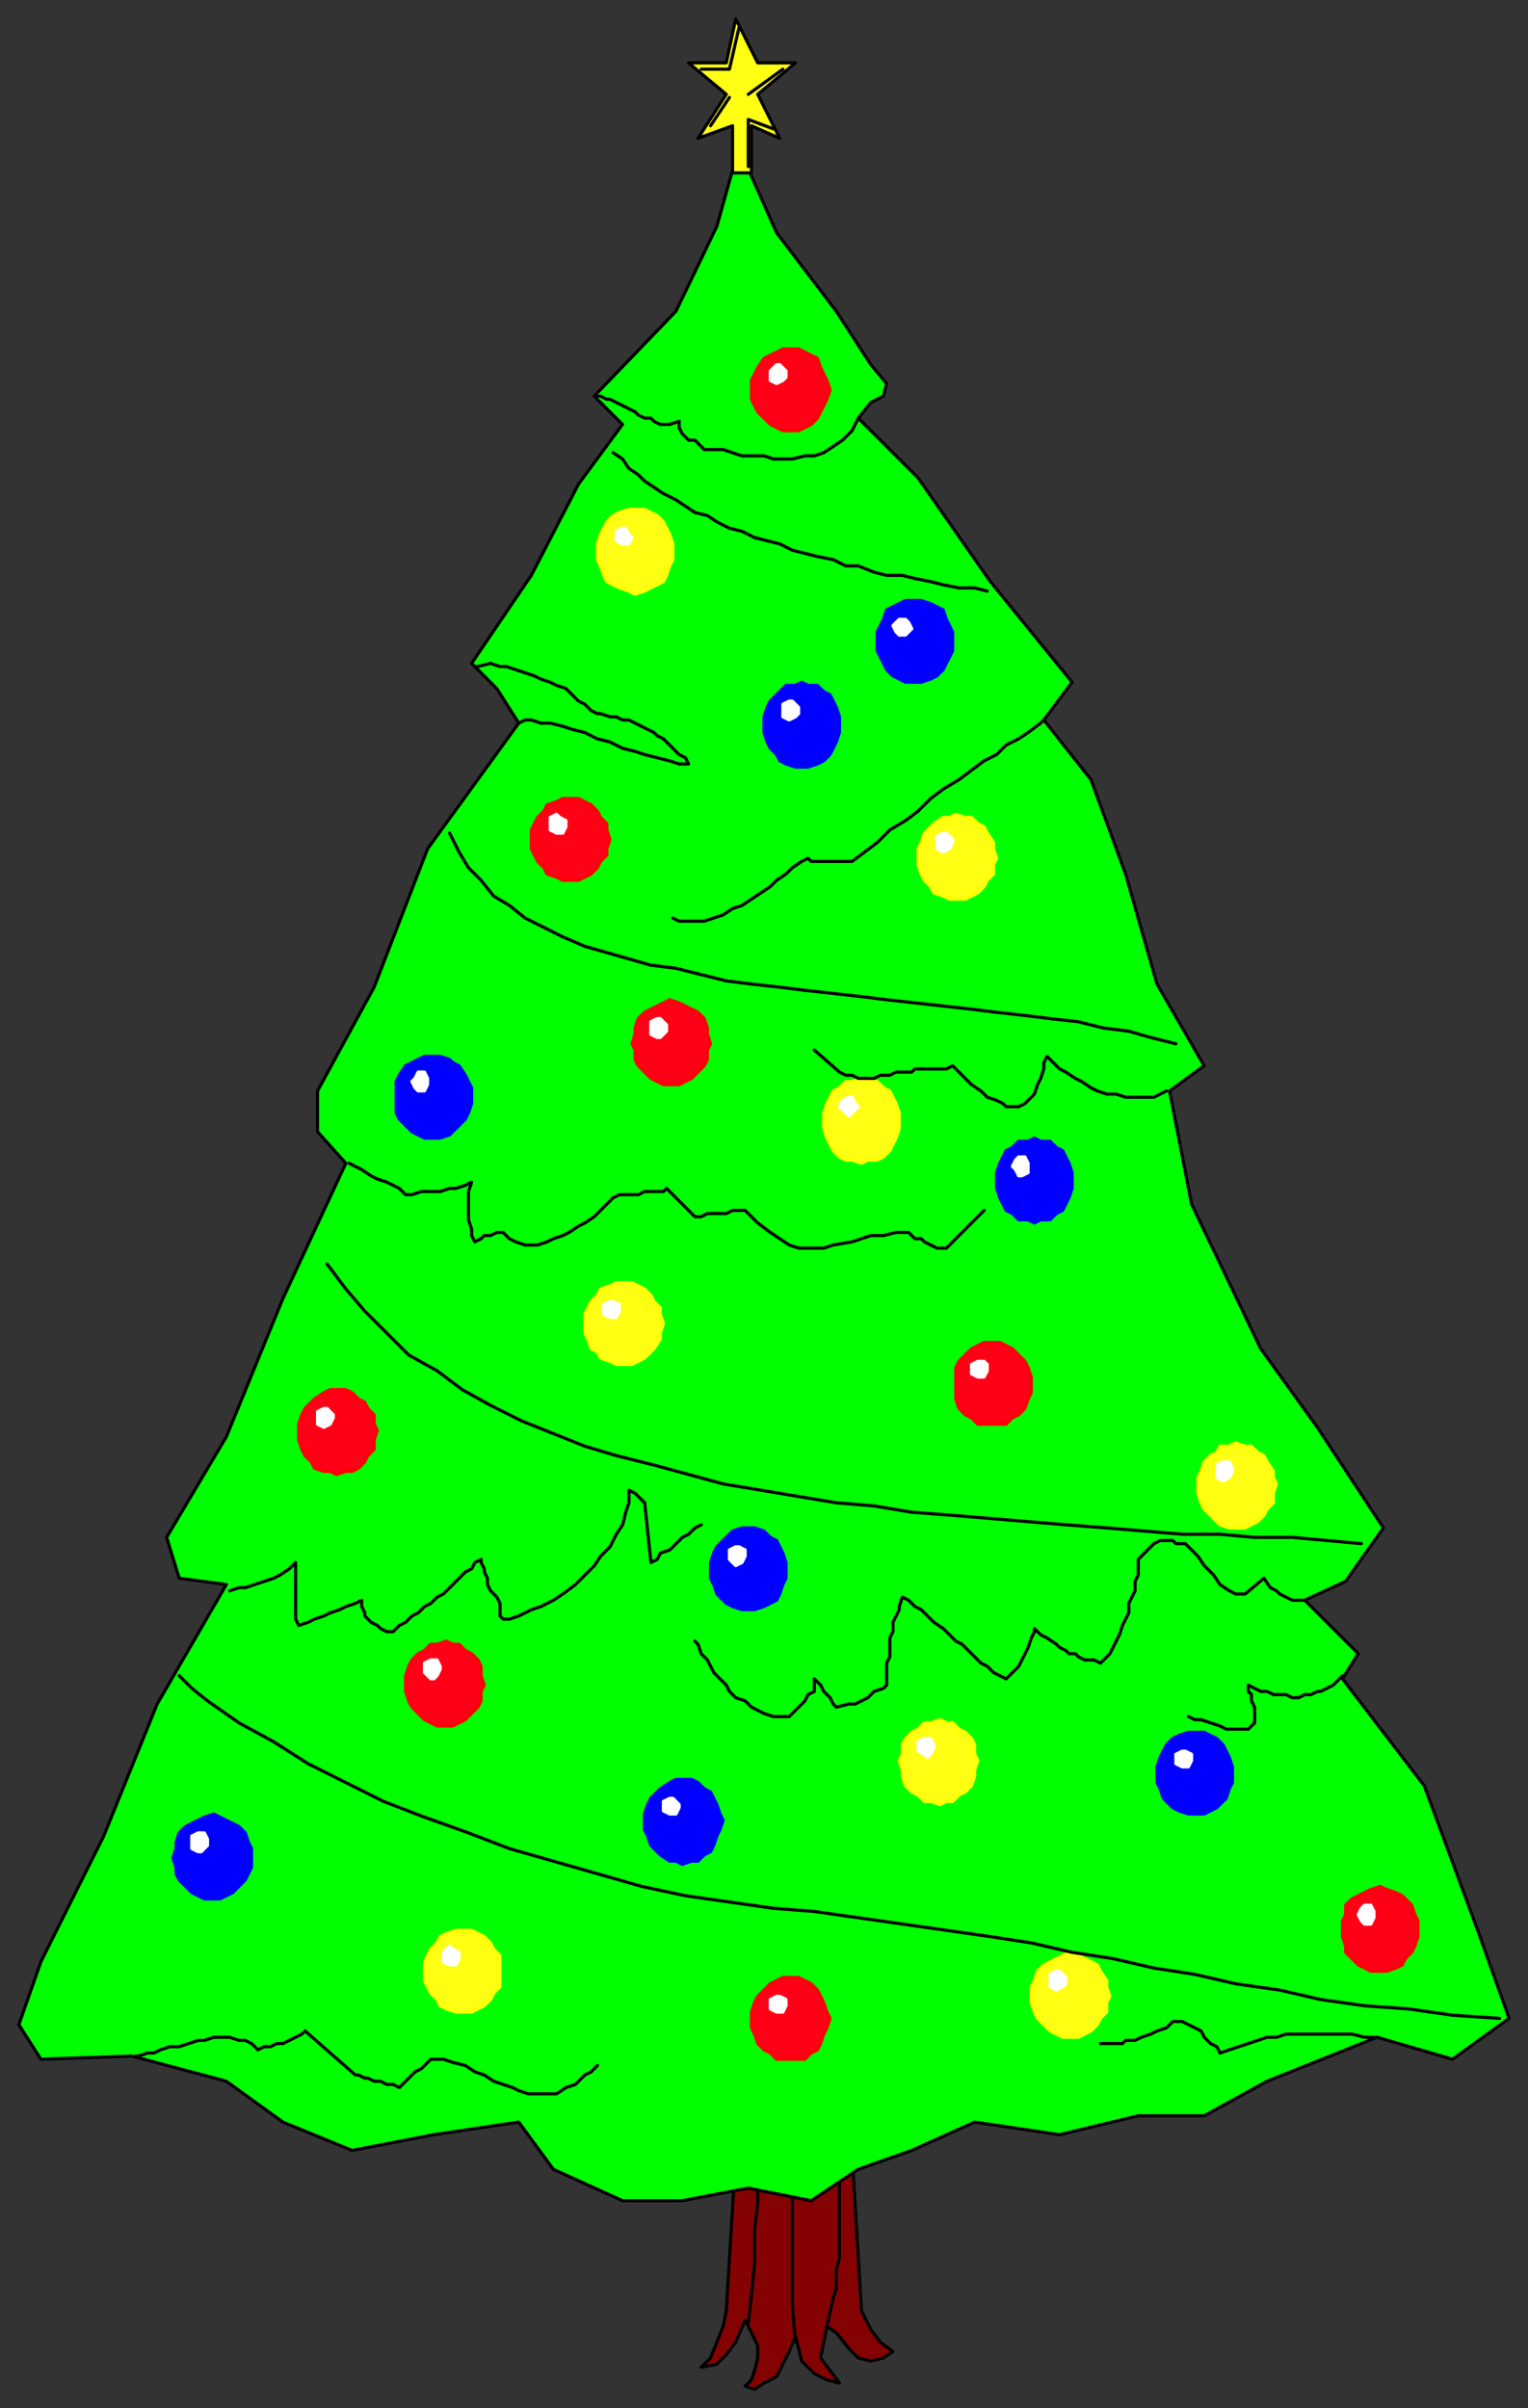 <svg xmlns="http://www.w3.org/2000/svg" fill-rule="evenodd" height="766" preserveAspectRatio="none" stroke-linecap="round" width="486"><rect width="100%" height="100%" fill="#333333" stroke="none"/><style>.brush0{fill:#fff}.pen0{stroke:#000;stroke-width:1;stroke-linejoin:round}.brush3{fill:#ff0016}.pen1,.pen2{stroke:red;stroke-width:1;stroke-linejoin:round}.pen2{stroke:#fff}.brush4{fill:#ffff14}.pen3{stroke:#ff0;stroke-width:1;stroke-linejoin:round}.brush5{fill:#00f}.pen4{stroke:#00f;stroke-width:1;stroke-linejoin:round}</style><path class="pen0" style="fill:#850202" d="m234 686-3 49-1 5-2 5-2 5-3 3 5-1 3-3 3-4 3-7 2 4 2 4v4l-1 4-1 3-2 2 3 1 3-2 4-2 2-4 2-4 2-5 1 4 1 4 4 4 4 2 4 1-3-4-3-4 1-5 1-5 3 2 4 5 3 3 4 1 4-1 3-2-4-3-3-4-3-6-3-50-37 1z"/><path class="pen0" fill="none" d="m238 739 1-9 1-10v-11l1-8v-10m12 54-1-12v-43m11 50 2-9 1-3v-6l1-4v-27"/><path class="pen0" style="fill:#0f0" d="m238 696 20 4 15-10 17-6 20-9 27 4 25-6h21l20-11 35-14 24 7 18-13-10-28-17-46-26-34 5-8-17-17 13-6 12-17-21-32-18-25-22-46-7-36 11-8-15-26-10-35-11-30-15-19 9-12-26-32-23-33-19-19 4-5 4-2 1-4-5-6-11-17-19-25-12-27-7 25-13 27-26 27 9 9-14 19-15 29-19 28 8 8 7 11-29 40-17 44-18 33v13l9 10-20 43-18 44-19 32 4 13 15 2-22 38-17 42-20 40-7 20 7 11 29-1 30 8 18 13 22 9 26-5 27-4 11 15 22 10h19l21-4z"/><path class="pen1 brush3" d="M251 137h3l2-1 2-1 2-2 1-2 1-2 1-2 1-3-1-3-1-2-1-2-1-3-2-1-2-1-2-1h-5l-2 1-2 1-2 1-2 3-1 2-1 2v6l1 2 1 2 2 2 2 2 2 1 2 1h2z"/><path class="pen2 brush0" d="m247 122 2-1 1-1v-2l-2-2h-1l-2 2v3l2 1h0z"/><path class="pen1 brush3" d="M181 280h3l2-1 2-1 2-2 1-2 2-2v-2l1-3-1-3v-2l-2-2-1-2-2-2-2-1-2-1h-5l-2 1-3 1-1 2-2 2-1 2-1 2v6l1 2 1 2 2 2 1 2 3 1 2 1h2z"/><path class="pen2 brush0" d="M177 265h2l1-2v-2l-2-1-1-1-2 1v4l2 1h0z"/><path class="pen1 brush3" d="M213 345h3l2-1 2-1 2-2 2-2 1-2v-3l1-2-1-3v-2l-1-3-2-2-2-1-2-1-2-1-3-1-2 1-2 1-2 1-2 1-2 2-1 3v2l-1 3 1 2v3l1 2 2 2 2 2 2 1 2 1h2z"/><path class="pen2 brush0" d="m210 330 1-1 1-1v-2l-2-2h-1l-2 1v4l2 1h1z"/><path class="pen1 brush3" d="m107 469 3-1h2l2-1 2-2 1-2 2-2v-3l1-3-1-2v-3l-2-2-1-2-2-1-2-2-2-1h-5l-2 1-3 2-1 1-2 2-1 2-1 3v5l1 3 1 2 2 2 1 2 3 1h2l2 1z"/><path class="pen2 brush0" d="m103 454 2-1 1-2v-1l-2-2h-1l-2 1v4l2 1h0z"/><path class="pen1 brush3" d="M142 549h2l2-1 2-1 2-2 2-2 1-2v-3l1-2-1-3v-3l-1-2-2-2-2-1-2-2h-2l-2-1-3 1h-2l-2 2-2 1-2 2-1 2-1 3v5l1 3 1 2 2 2 2 2 2 1 2 1h3z"/><path class="pen2 brush0" d="m138 534 1-1 1-2v-1l-1-2h-2l-2 1v3l2 2h1z"/><path class="pen1 brush3" d="M251 655h5l2-2 2-1 1-2 1-3 1-2 1-3-1-2-1-3-1-2-1-2-2-2-2-1-2-1h-5l-2 1-2 1-2 2-2 2-1 2-1 3v5l1 2 1 3 2 2 2 1 2 2h4z"/><path class="pen2 brush0" d="M247 640h2l1-2v-2l-2-1h-1l-2 1v3l2 1h0z"/><path class="pen1 brush3" d="M439 627h2l3-1 2-1 1-2 2-2 1-2 1-3v-5l-1-2-1-3-2-2-1-1-2-1-3-1-2-1-3 1-2 1-2 1-2 1-2 2v3l-1 2v5l1 3v2l2 2 2 2 2 1 2 1h3z"/><path class="pen2 brush0" d="M435 612h1l1-2v-2l-1-2h-2l-1 1-1 2 1 2 1 1h1z"/><path class="pen1 brush3" d="M316 453h4l2-2 2-1 2-2 1-3 1-2v-5l-1-3-1-2-2-2-2-2-2-1-2-1h-5l-2 1-2 1-2 2-2 2-1 2v10l1 3 2 2 2 1 2 2h5z"/><path class="pen2 brush0" d="M312 438h1l1-2v-2l-1-1h-2l-2 1v3l2 1h1z"/><path class="pen3 brush4" d="m202 189 3-1 2-1 2-1 2-1 1-2 1-3 1-2v-5l-1-3-1-2-1-2-2-2-2-1-2-1h-5l-3 1-2 1-2 2-1 2-1 2-1 3v5l1 2 1 3 1 2 2 1 2 1 3 1 2 1z"/><path class="pen2 brush0" d="M198 173h2l1-2-1-1-1-2h-1l-2 1v3l2 1h0z"/><path class="pen3 brush4" d="M304 286h3l2-1 2-1 2-2 1-2 2-2v-3l1-2-1-3v-2l-2-3-1-2-2-1-2-2h-2l-3-1-2 1h-2l-3 2-1 1-2 2-1 3-1 2v5l1 3 1 2 2 2 1 2 3 1 2 1h2z"/><path class="pen2 brush0" d="m300 271 2-1 1-2v-1l-2-2h-1l-2 1v4l2 1h0z"/><path class="pen3 brush4" d="m274 370 2-1h3l2-1 2-2 1-2 1-2 1-3v-5l-1-3-1-2-1-2-2-1-2-2h-3l-2-1-3 1h-2l-2 2-2 1-1 2-1 2-1 3v5l1 3 1 2 1 2 2 2 2 1h2l3 1z"/><path class="pen2 brush0" d="m270 355 1-1 2-2-1-1-1-2h-1l-2 1-1 2 1 1 2 2h0z"/><path class="pen3 brush4" d="M198 434h3l2-1 2-1 2-2 1-1 2-3v-2l1-3-1-3v-2l-2-2-1-2-2-2-2-1-2-1h-5l-2 1-3 1-1 2-2 2-1 2-1 2v6l1 2 1 3 2 1 1 2 3 1 2 1h2z"/><path class="pen2 brush0" d="M194 419h2l1-2v-2l-2-1h-1l-2 1v3l2 1h0z"/><path class="pen3 brush4" d="M393 486h3l2-1 2-1 2-2 1-2 2-2v-3l1-3-1-2v-2l-2-3-1-2-2-1-2-2h-2l-3-1-2 1h-3l-1 2-2 1-2 2-1 3-1 2v5l1 3 1 2 2 2 2 2 1 1 3 1h2z"/><path class="pen2 brush0" d="m389 471 2-1 1-2v-1l-1-2h-2l-2 1v4l2 1h0z"/><path class="pen3 brush4" d="m299 574 2-1h2l2-2 2-1 2-2 1-3v-2l1-3-1-2v-3l-1-2-2-2-2-1-2-2h-2l-2-1-3 1h-2l-2 2-2 1-2 2-1 2v3l-1 2 1 3v2l1 3 2 2 2 1 2 2h2l3 1z"/><path class="pen2 brush0" d="m295 559 1-1 1-2v-1l-1-2h-2l-2 1v3l2 1 1 1z"/><path class="pen3 brush4" d="M147 640h3l2-1 2-1 2-2 1-2 2-2v-10l-2-2-1-2-2-2-2-1-2-1h-5l-3 1-2 1-1 2-2 2-1 2-1 2v6l1 2 1 2 2 2 1 2 2 1 3 1h2z"/><path class="pen2 brush0" d="M143 625h2l1-2v-2l-2-1-1-1-2 2v3l2 1h0z"/><path class="pen3 brush4" d="M340 648h3l2-1 2-1 2-2 1-2 2-2v-3l1-2-1-3v-2l-2-3-1-2-2-1-2-1-2-1-3-1-2 1-2 1-2 1-2 1-2 2-1 3-1 2v5l1 3 1 2 2 2 2 2 2 1 2 1h2z"/><path class="pen2 brush0" d="m336 633 2-1 1-1v-2l-2-2h-1l-2 1v4l2 1h0z"/><path class="pen4 brush5" d="M291 217h2l3-1 2-1 2-2 1-2 1-2 1-2v-6l-1-2-1-2-1-3-2-1-2-1-3-1h-5l-2 1-2 1-2 1-1 3-1 2-1 2v6l1 2 1 2 1 2 2 2 2 1 2 1h3z"/><path class="pen2 brush0" d="M287 202h1l2-2-1-2-1-1h-2l-1 1-1 1 1 2 1 1h1z"/><path class="pen4 brush5" d="M255 244h2l3-1 2-1 2-2 1-2 1-2 1-3v-5l-1-3-1-2-1-2-2-1-2-2h-3l-2-1-2 1h-3l-2 2-1 1-2 2-1 2-1 3v5l1 3 1 2 2 2 1 2 2 1 3 1h2z"/><path class="pen2 brush0" d="m251 229 2-1 1-1v-2l-2-2h-1l-2 1v4l2 1h0z"/><path class="pen4 brush5" d="M138 362h2l3-1 1-1 2-2 2-2 1-2 1-3v-5l-1-2-1-2-2-3-2-1-1-1-3-1h-5l-2 1-2 1-2 1-2 3-1 2v10l1 2 2 2 2 2 2 1 2 1h3z"/><path class="pen2 brush0" d="M134 347h1l1-2v-2l-1-2h-2l-1 2-1 1 1 2 1 1h1z"/><path class="pen4 brush5" d="m329 389 2-1h3l2-2 2-1 1-2 1-2 1-3v-5l-1-3-1-2-1-2-2-1-2-2h-3l-2-1-2 1h-3l-2 2-2 1-1 2-1 2-1 3v5l1 3 1 2 1 2 2 1 2 2h3l2 1z"/><path class="pen2 brush0" d="m325 374 2-1v-3l-1-2h-2l-1 1-1 2 1 1 1 2h1z"/><path class="pen4 brush5" d="M238 512h2l3-1 2-1 2-1 1-2 1-3 1-2v-5l-1-3-1-2-1-2-2-1-2-2-3-1h-4l-3 1-2 2-1 1-2 2-1 2-1 3v5l1 2 1 3 2 2 1 1 2 1 3 1h2z"/><path class="pen2 brush0" d="m234 498 2-1 1-2v-2l-2-1h-1l-2 1v3l2 2h0z"/><path class="pen4 brush5" d="M380 577h3l2-1 2-1 2-2 1-1 1-3 1-2v-5l-1-3-1-2-1-2-2-2-2-1-2-1h-5l-3 1-2 1-2 2-1 2-1 2-1 3v5l1 2 1 3 1 1 2 2 2 1 3 1h2z"/><path class="pen2 brush0" d="M376 562h2l1-2v-2l-2-1h-1l-2 1v3l2 1h0z"/><path class="pen4 brush5" d="m217 593 3-1h2l2-2 2-1 1-2 1-3 1-2 1-3-1-2-1-3-1-2-1-2-2-1-2-2-2-1h-5l-2 1-3 2-1 1-2 2-1 2-1 3v5l1 2 1 3 2 2 1 1 3 2h2l2 1z"/><path class="pen2 brush0" d="M213 577h2l1-2v-1l-2-2h-1l-2 1v3l2 1h0z"/><path class="pen4 brush5" d="M68 604h2l2-1 2-1 2-2 2-2 1-2 1-2v-6l-1-2-1-3-2-2-2-1-2-1-2-1-2-1-3 1-2 1-2 1-2 1-2 2-1 3v2l-1 3 1 3v2l1 2 2 2 2 2 2 1 2 1h3z"/><path class="pen2 brush0" d="m64 589 1-1 1-1v-2l-1-2h-2l-2 1v4l2 1h1z"/><path class="pen0" fill="none" d="M189 126h2l2 1h1l2 1 2 1 2 1 2 1 1 1 2 1h2l1 1 2 1h3l3-1v2l1 2 1 1 1 1h2l1 1 2 2h6l3 1 3 1h7l3 1h6l4-1h3l3-1 3-2 3-2 3-3 2-4m59 96-1 1-4 3-3 2-4 2-3 3-4 2-4 3-4 3-5 3-4 3-4 4-4 3-5 3-4 4-4 3-4 3h-13l-1-1-2 1-3 2-2 2-3 2-2 2-3 2-3 2-3 2-3 1-3 2-3 1-3 1h-8l-2-1m-63-80h1l4-1 3 1h2l3 1 3 1 3 1 2 1 3 1 2 1 3 1 2 2 2 2 2 1 2 2 2 1h1l3 1h2l2 1h2l2 1 2 1 2 1 2 1 1 1 2 1 2 2 1 1 2 2 2 1 1 2h-3l-3-1-4-1-4-1-3-1-4-1-4-2-4-1-4-2-4-1-3-1-4-1h-3l-3-1h-2l-2 1m206 117-2 1-2 1h-9l-3-1h-3l-3-1-2-1-3-2-2-1-3-2-2-1-2-2-2-2-1 2v2l-1 3-1 2-1 3-2 2-1 1-2 1h-4l-1-1-2-1-3-1-2-2-3-2-2-2-2-2-2-2-2 1h-10l-1 1h-5l-2 1h-3l-2 1h-5l-2-1h-2l-2-1-8-7m-148 36 2 1 2 1 3 2 2 1 3 1 2 1 2 1 2 2h2l3-1h6l3-1h2l3-1 2-1-1 3v9l1 3v2l1 2 2-1 1-1h2l2-1h2l2 2 2 1 3 1h4l3-1 2-1 3-1 2-1 3-2 2-1 3-2 2-2 2-2 2-2 2-1h6l2-1h6l1-1 9 9h2l2-1h6l2-1h4l2 2 2 2 4 3 3 2 3 2 3 1h8l3-1 6-1 3-1 3-1h4l4-1h4l2 2h2l1 1 2 1 2 1h3l12-12m-92 137 1 1 1 3 2 2 1 2 1 2 2 2 2 2 1 2 2 2 3 1 2 2 2 1 2 1 3 1h5l2-2 1-1 2-2 1-2 2-1v-4l2 2 1 2 2 2 1 2 1 1 4-1h2l2-1 2-1 2-2 3-1 1-1v-7l1-2v-6l1-2v-3l1-2 1-2v-1l1-3 2 1 2 2 2 1 2 2 2 2 3 2 2 2 2 2 2 1 2 2 2 2 2 2 2 1 2 2 2 1 2 1 2-2 2-2 1-2 1-2 1-2 1-3 1-2v-1l2 2 2 1 3 2 1 1 2 1 1 1h2l1 1 2 1h3l2 1 3-3 1-2 1-2 1-2 1-3 1-2 1-2v-3l1-2 1-2v-3l1-2v-5l2-2 2-2 1-1 2-1h4l1 1h3l1 1 3 3 2 3 2 2 1 1 2 3 3 2 2 1h3l6-5 2 3 2 1 1 1 2 1 2 1h4m-342-3 3-1h2l3-1 3-1 3-1 2-1 3-2 2-2v18l1 2 3-1 2-1 3-1 2-1 3-1 2-1 3-1 2-1v2l1 2v1l2 2 2 1 1 1 2 1h2l2-2 2-1 2-2 2-1 2-2 2-1 2-2 2-1 2-2 1-1 2-2 2-2 2-1 1-2 2-1v1l1 2v1l1 2v2l1 2 2 2 1 2v4l1 1h2l3-1 4-2 3-1 4-2 3-2 4-3 3-3 3-3 2-3 3-3 2-4 2-3 1-4 1-3v-4l2 1 1 1 2 2 2 19 2-1 1-2 3-1 2-2 2-2 2-1 2-2 2-1m204 48-2 2-1 1-2 1-2 1h-1l-2 1h-2l-2 1h-2l-2-1h-4l-2-1h-2l-2-1-2-1v2l1 1v2l1 2v5l-2 2h-7l-2-1-3-1-3-1h-2l-2-1m59 102h-3l-4-1h-21l-3 1h-3l-3 1-3 1-3 1-3 1-3 1-1-2-2-1-2-2-1-2-2-1-2-1-2-1h-3l-2 2-3 1-2 1-3 1-2 1h-3l-1 1h-7m-160 7-2 2-2 1-3 3-3 1-3 2h-9l-3-1-2-1-3-1-3-1-3-2-3-1-3-2-4-1-3-1h-4l-1 1-2 2-2 1-2 2-2 2-1 1-2-1h-2l-2-1h-2l-2-1h-1l-2-1h-1l-16-14-1 1-2 1-2 1-2 1h-2l-2 1h-2l-2 1-2-2-2-1h-2l-3-1h-5l-3 1h-2l-3 1-3 1h-3l-3 1-2 1h-2l-3 1h-1m152-510 3 2 2 3 3 2 2 2 3 2 3 2 4 2 3 2 3 2 4 1 3 2 4 2 4 1 4 2 4 1 4 1 4 2 4 1 4 1 5 1 4 2h4l5 2 4 1h5l4 1 5 1 4 1 5 1h5l4 1"/><path class="pen0" fill="none" d="m143 265 3 6 3 5 4 4 4 5 5 3 5 4 6 3 6 3 7 3 7 2 7 2 7 2 8 1 8 2 8 2 8 1 9 1 8 1 9 1 9 1 8 1 9 1 9 1 9 1 8 1 9 1 8 1 9 1 8 2 8 1 7 2 8 2m-270 70 6 8 6 7 7 7 7 7 9 5 8 6 9 5 10 5 10 4 10 4 10 3 12 3 11 3 11 3 12 2 12 2 12 2 12 1 12 2 13 1 12 1 12 1 12 1 13 1 12 1 12 1h12l11 1h12l11 1 11 1M57 533l4 4 5 4 10 7 11 6 11 7 12 6 12 6 13 5 14 5 13 5 14 4 14 4 14 4 14 3 14 2 14 2 13 1 7 1 7 1 14 2 14 2 14 2 13 2 13 3 13 2 13 3 13 2 13 3 14 2 13 3 14 2 14 1 14 2 15 1"/><path class="pen0 brush4" d="M239 55V40l9 4-7-14 12-10h-12l-7-14-3 14h-12l12 10-9 14 11-4v15h6z"/><path class="pen0" fill="none" d="M238 53V38l8 3m3-19-11 8m-15-8h9l3-13m-3 22-6 9"/></svg>
